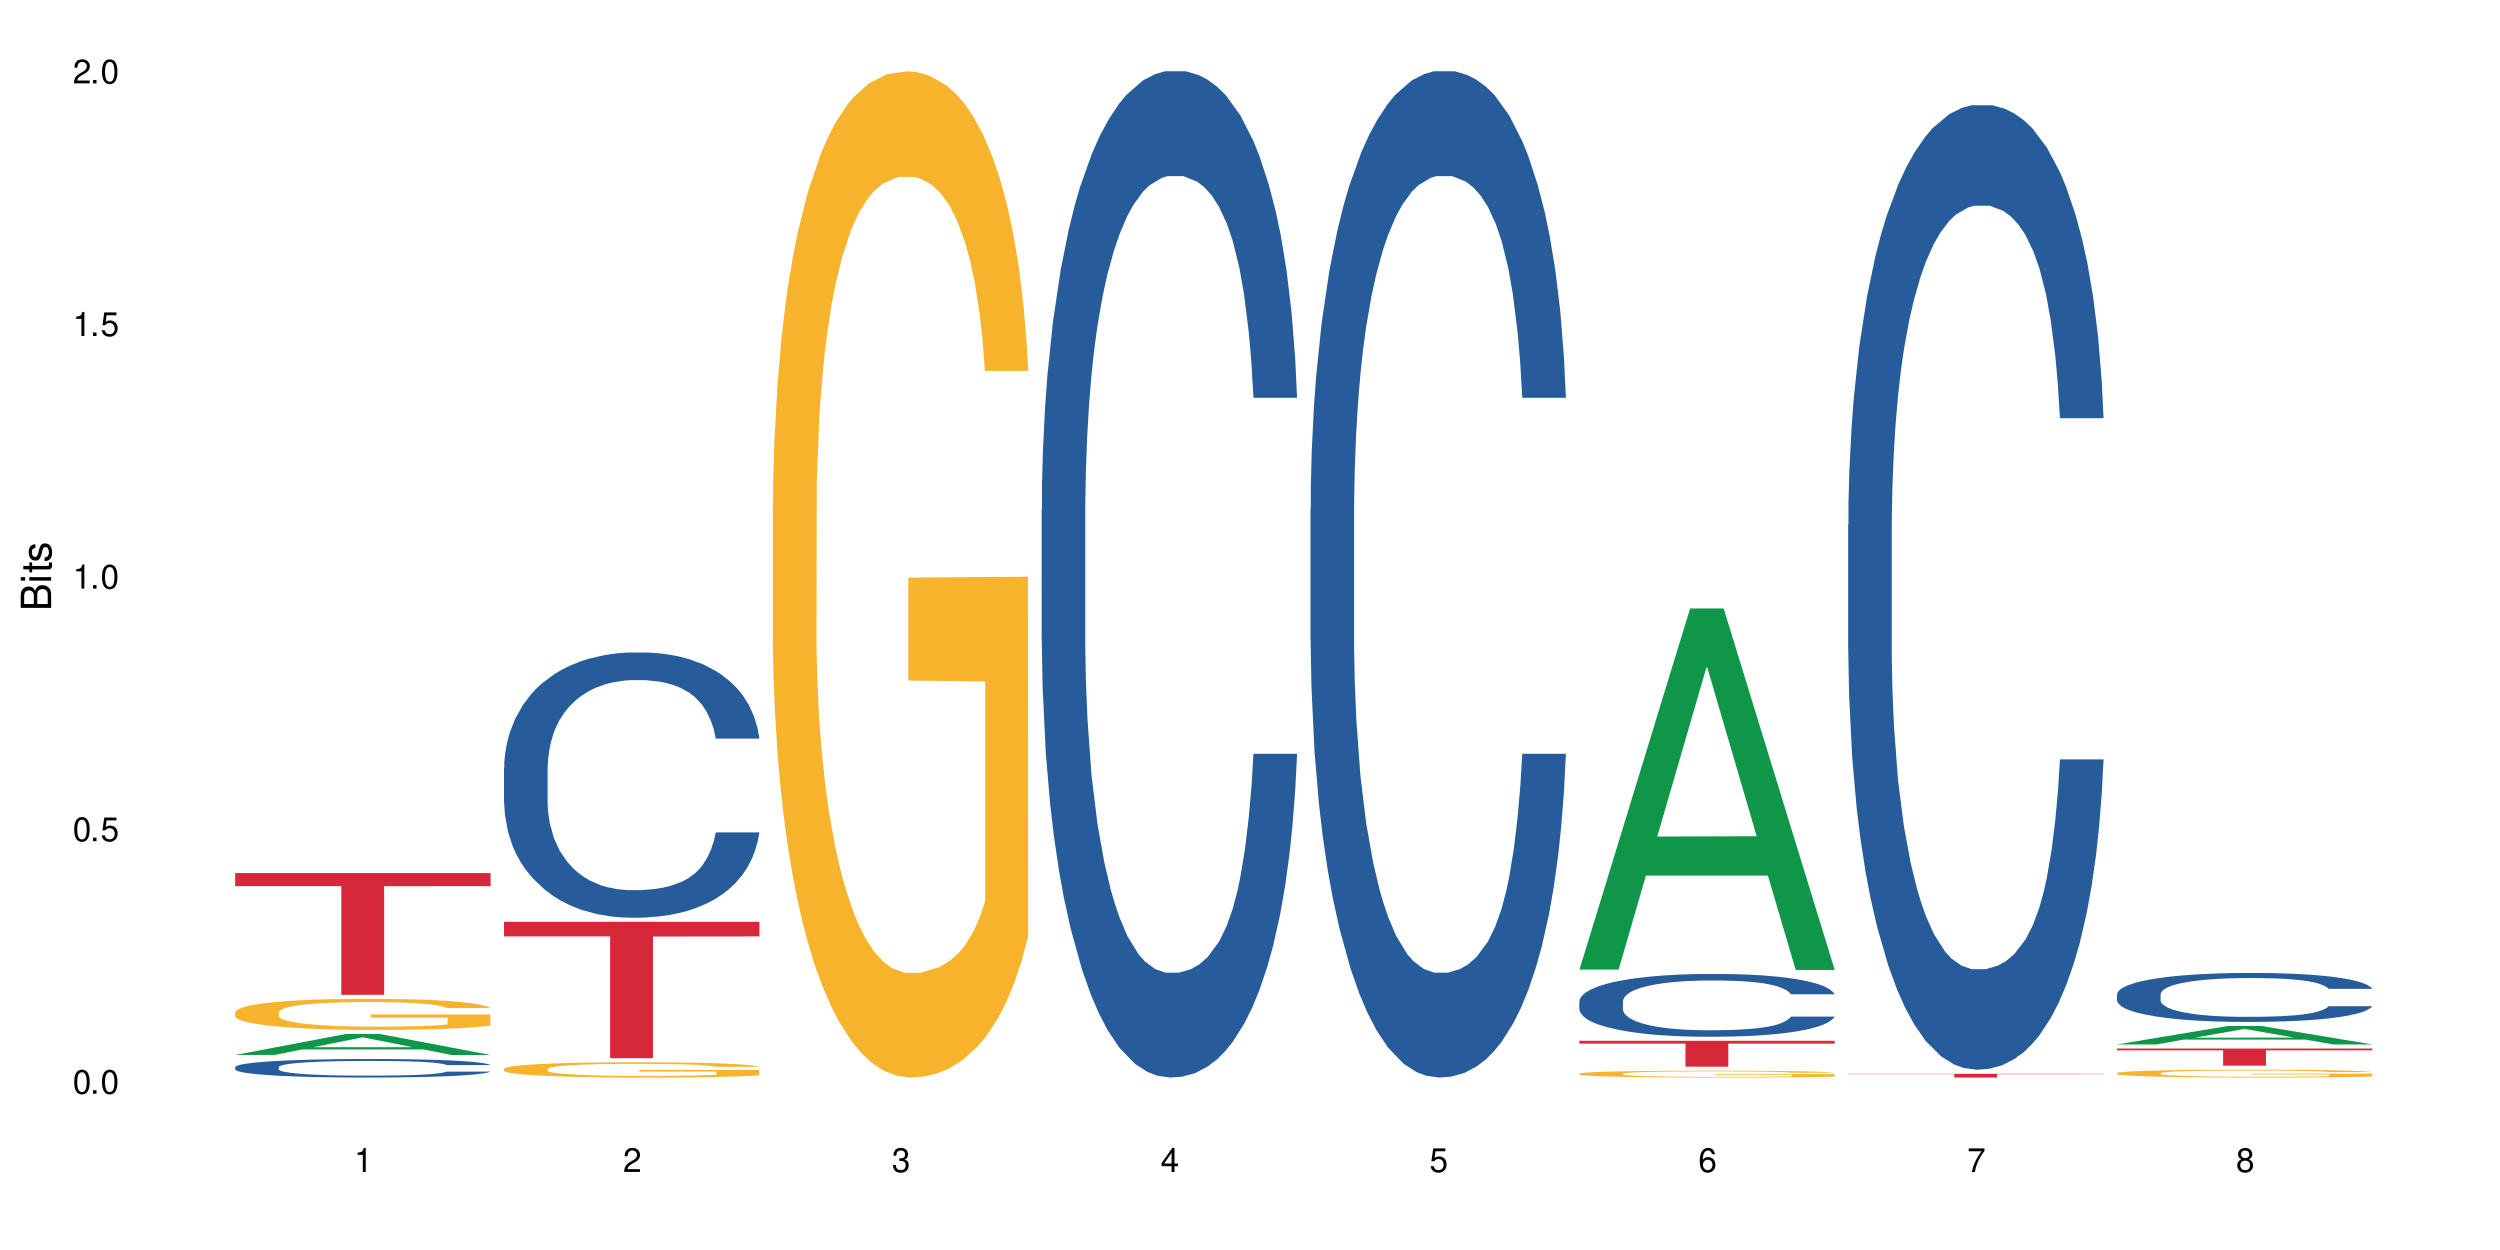 <?xml version="1.0" encoding="UTF-8"?>
<svg xmlns="http://www.w3.org/2000/svg" xmlns:xlink="http://www.w3.org/1999/xlink" width="720" height="360" viewBox="0 0 720 360">
<defs>
<g>
<g id="glyph-0-0">
</g>
<g id="glyph-0-1">
<path d="M 2.641 -6.938 C 2 -6.938 1.422 -6.656 1.078 -6.172 C 0.641 -5.562 0.406 -4.641 0.406 -3.359 C 0.406 -1.016 1.188 0.219 2.641 0.219 C 4.078 0.219 4.859 -1.016 4.859 -3.297 C 4.859 -4.641 4.656 -5.547 4.203 -6.172 C 3.844 -6.656 3.281 -6.938 2.641 -6.938 Z M 2.641 -6.188 C 3.547 -6.188 4 -5.25 4 -3.375 C 4 -1.406 3.562 -0.484 2.625 -0.484 C 1.734 -0.484 1.281 -1.438 1.281 -3.344 C 1.281 -5.25 1.734 -6.188 2.641 -6.188 Z M 2.641 -6.188 "/>
</g>
<g id="glyph-0-2">
<path d="M 1.828 -1 L 0.828 -1 L 0.828 0 L 1.828 0 Z M 1.828 -1 "/>
</g>
<g id="glyph-0-3">
<path d="M 4.562 -6.797 L 1.062 -6.797 L 0.547 -3.094 L 1.328 -3.094 C 1.719 -3.562 2.047 -3.734 2.578 -3.734 C 3.484 -3.734 4.062 -3.109 4.062 -2.094 C 4.062 -1.125 3.484 -0.531 2.578 -0.531 C 1.828 -0.531 1.375 -0.906 1.188 -1.672 L 0.328 -1.672 C 0.453 -1.109 0.547 -0.844 0.75 -0.594 C 1.125 -0.078 1.828 0.219 2.594 0.219 C 3.969 0.219 4.922 -0.781 4.922 -2.219 C 4.922 -3.562 4.031 -4.484 2.719 -4.484 C 2.25 -4.484 1.859 -4.359 1.469 -4.062 L 1.734 -5.969 L 4.562 -5.969 Z M 4.562 -6.797 "/>
</g>
<g id="glyph-0-4">
<path d="M 2.484 -4.938 L 2.484 0 L 3.328 0 L 3.328 -6.938 L 2.766 -6.938 C 2.469 -5.875 2.281 -5.734 0.984 -5.562 L 0.984 -4.938 Z M 2.484 -4.938 "/>
</g>
<g id="glyph-0-5">
<path d="M 4.859 -0.828 L 1.281 -0.828 C 1.359 -1.406 1.672 -1.781 2.5 -2.281 L 3.469 -2.828 C 4.406 -3.344 4.906 -4.062 4.906 -4.906 C 4.906 -5.484 4.672 -6.031 4.266 -6.406 C 3.859 -6.766 3.375 -6.938 2.719 -6.938 C 1.859 -6.938 1.219 -6.625 0.844 -6.031 C 0.609 -5.672 0.5 -5.234 0.484 -4.531 L 1.328 -4.531 C 1.359 -5.016 1.406 -5.281 1.531 -5.516 C 1.75 -5.938 2.188 -6.203 2.703 -6.203 C 3.469 -6.203 4.031 -5.641 4.031 -4.891 C 4.031 -4.344 3.719 -3.859 3.125 -3.516 L 2.234 -3 C 0.812 -2.172 0.406 -1.531 0.328 -0.016 L 4.859 -0.016 Z M 4.859 -0.828 "/>
</g>
<g id="glyph-0-6">
<path d="M 2.125 -3.188 L 2.578 -3.188 C 3.5 -3.188 3.984 -2.766 3.984 -1.922 C 3.984 -1.062 3.469 -0.531 2.594 -0.531 C 1.656 -0.531 1.203 -1 1.156 -2.016 L 0.312 -2.016 C 0.344 -1.453 0.438 -1.094 0.609 -0.781 C 0.953 -0.109 1.625 0.219 2.547 0.219 C 3.953 0.219 4.859 -0.625 4.859 -1.938 C 4.859 -2.828 4.516 -3.297 3.703 -3.594 C 4.344 -3.844 4.656 -4.328 4.656 -5.031 C 4.656 -6.219 3.875 -6.938 2.578 -6.938 C 1.203 -6.938 0.484 -6.172 0.453 -4.703 L 1.297 -4.703 C 1.312 -5.125 1.344 -5.359 1.453 -5.578 C 1.641 -5.969 2.062 -6.203 2.594 -6.203 C 3.344 -6.203 3.797 -5.75 3.797 -5 C 3.797 -4.516 3.609 -4.219 3.25 -4.047 C 3.016 -3.953 2.703 -3.922 2.125 -3.906 Z M 2.125 -3.188 "/>
</g>
<g id="glyph-0-7">
<path d="M 3.141 -1.672 L 3.141 0 L 3.984 0 L 3.984 -1.672 L 4.984 -1.672 L 4.984 -2.438 L 3.984 -2.438 L 3.984 -6.938 L 3.359 -6.938 L 0.266 -2.578 L 0.266 -1.672 Z M 3.141 -2.438 L 1 -2.438 L 3.141 -5.5 Z M 3.141 -2.438 "/>
</g>
<g id="glyph-0-8">
<path d="M 4.781 -5.125 C 4.609 -6.266 3.891 -6.938 2.844 -6.938 C 2.094 -6.938 1.422 -6.578 1.031 -5.953 C 0.594 -5.266 0.406 -4.422 0.406 -3.172 C 0.406 -2 0.578 -1.25 0.984 -0.641 C 1.359 -0.078 1.953 0.219 2.703 0.219 C 3.984 0.219 4.922 -0.75 4.922 -2.094 C 4.922 -3.375 4.062 -4.281 2.844 -4.281 C 2.172 -4.281 1.641 -4.031 1.281 -3.516 C 1.281 -5.234 1.828 -6.188 2.797 -6.188 C 3.391 -6.188 3.797 -5.797 3.938 -5.125 Z M 2.734 -3.531 C 3.547 -3.531 4.062 -2.953 4.062 -2.031 C 4.062 -1.156 3.484 -0.531 2.703 -0.531 C 1.922 -0.531 1.328 -1.188 1.328 -2.078 C 1.328 -2.938 1.906 -3.531 2.734 -3.531 Z M 2.734 -3.531 "/>
</g>
<g id="glyph-0-9">
<path d="M 4.984 -6.797 L 0.438 -6.797 L 0.438 -5.969 L 4.109 -5.969 C 2.5 -3.656 1.828 -2.234 1.328 0 L 2.219 0 C 2.594 -2.172 3.453 -4.047 4.984 -6.094 Z M 4.984 -6.797 "/>
</g>
<g id="glyph-0-10">
<path d="M 3.75 -3.656 C 4.469 -4.094 4.688 -4.438 4.688 -5.078 C 4.688 -6.172 3.844 -6.938 2.641 -6.938 C 1.438 -6.938 0.594 -6.172 0.594 -5.094 C 0.594 -4.438 0.812 -4.094 1.516 -3.656 C 0.734 -3.266 0.359 -2.703 0.359 -1.922 C 0.359 -0.656 1.281 0.219 2.641 0.219 C 3.984 0.219 4.922 -0.656 4.922 -1.922 C 4.922 -2.703 4.531 -3.266 3.75 -3.656 Z M 2.641 -6.188 C 3.359 -6.188 3.812 -5.75 3.812 -5.062 C 3.812 -4.406 3.344 -3.984 2.641 -3.984 C 1.922 -3.984 1.453 -4.406 1.453 -5.078 C 1.453 -5.75 1.922 -6.188 2.641 -6.188 Z M 2.641 -3.266 C 3.484 -3.266 4.062 -2.719 4.062 -1.906 C 4.062 -1.078 3.484 -0.531 2.625 -0.531 C 1.797 -0.531 1.219 -1.094 1.219 -1.906 C 1.219 -2.719 1.781 -3.266 2.641 -3.266 Z M 2.641 -3.266 "/>
</g>
<g id="glyph-1-0">
</g>
<g id="glyph-1-1">
<path d="M 0 -0.953 L 0 -4.891 C 0 -5.719 -0.234 -6.344 -0.734 -6.797 C -1.188 -7.234 -1.812 -7.469 -2.5 -7.469 C -3.547 -7.469 -4.188 -7 -4.625 -5.875 C -4.984 -6.688 -5.625 -7.094 -6.531 -7.094 C -7.172 -7.094 -7.734 -6.859 -8.141 -6.391 C -8.562 -5.922 -8.75 -5.344 -8.75 -4.5 L -8.75 -0.953 Z M -4.984 -2.062 L -7.766 -2.062 L -7.766 -4.219 C -7.766 -4.844 -7.688 -5.203 -7.453 -5.5 C -7.219 -5.812 -6.859 -5.969 -6.375 -5.969 C -5.891 -5.969 -5.531 -5.812 -5.297 -5.5 C -5.062 -5.203 -4.984 -4.844 -4.984 -4.219 Z M -0.984 -2.062 L -4 -2.062 L -4 -4.781 C -4 -5.766 -3.438 -6.359 -2.484 -6.359 C -1.547 -6.359 -0.984 -5.766 -0.984 -4.781 Z M -0.984 -2.062 "/>
</g>
<g id="glyph-1-2">
<path d="M -6.281 -1.797 L -6.281 -0.797 L 0 -0.797 L 0 -1.797 Z M -8.75 -1.797 L -8.75 -0.797 L -7.484 -0.797 L -7.484 -1.797 Z M -8.75 -1.797 "/>
</g>
<g id="glyph-1-3">
<path d="M -6.281 -3.047 L -6.281 -2.016 L -8.016 -2.016 L -8.016 -1.016 L -6.281 -1.016 L -6.281 -0.172 L -5.469 -0.172 L -5.469 -1.016 L -0.719 -1.016 C -0.078 -1.016 0.281 -1.453 0.281 -2.234 C 0.281 -2.5 0.25 -2.719 0.188 -3.047 L -0.641 -3.047 C -0.609 -2.906 -0.594 -2.766 -0.594 -2.562 C -0.594 -2.141 -0.719 -2.016 -1.156 -2.016 L -5.469 -2.016 L -5.469 -3.047 Z M -6.281 -3.047 "/>
</g>
<g id="glyph-1-4">
<path d="M -4.531 -5.25 C -5.766 -5.25 -6.469 -4.422 -6.469 -2.969 C -6.469 -1.516 -5.719 -0.562 -4.547 -0.562 C -3.562 -0.562 -3.094 -1.062 -2.734 -2.562 L -2.516 -3.484 C -2.344 -4.188 -2.094 -4.469 -1.641 -4.469 C -1.047 -4.469 -0.641 -3.875 -0.641 -3 C -0.641 -2.453 -0.797 -2 -1.062 -1.75 C -1.25 -1.594 -1.422 -1.531 -1.875 -1.469 L -1.875 -0.406 C -0.422 -0.453 0.281 -1.266 0.281 -2.922 C 0.281 -4.5 -0.5 -5.516 -1.719 -5.516 C -2.656 -5.516 -3.172 -4.984 -3.469 -3.734 L -3.703 -2.766 C -3.891 -1.953 -4.156 -1.609 -4.594 -1.609 C -5.188 -1.609 -5.547 -2.125 -5.547 -2.938 C -5.547 -3.75 -5.203 -4.172 -4.531 -4.203 Z M -4.531 -5.25 "/>
</g>
</g>
</defs>
<rect x="-72" y="-36" width="864" height="432" fill="rgb(100%, 100%, 100%)" fill-opacity="1"/>
<path fill-rule="nonzero" fill="rgb(6.275%, 58.824%, 28.235%)" fill-opacity="1" d="M 67.73 303.828 L 67.809 303.824 L 99.637 297.777 L 109.301 297.777 L 141.281 303.836 L 130.047 303.836 L 122.031 302.254 L 86.906 302.254 L 79.047 303.828 L 67.73 303.828 L 90.285 301.598 L 118.809 301.594 L 104.586 298.766 L 104.43 298.762 L 104.27 298.777 L 90.207 301.594 L 90.285 301.598 Z M 67.73 303.828 "/>
<path fill-rule="nonzero" fill="rgb(14.51%, 36.078%, 60%)" fill-opacity="1" d="M 67.73 307.32 L 67.82 307.312 L 67.82 307.195 L 68.09 307.012 L 68.719 306.777 L 69.344 306.617 L 70.961 306.328 L 73.203 306.051 L 75.535 305.836 L 77.238 305.711 L 78.766 305.613 L 82.262 305.434 L 84.504 305.34 L 86.926 305.258 L 89.887 305.172 L 92.039 305.125 L 96.883 305.047 L 100.469 305.012 L 103.25 304.996 L 109.262 304.996 L 112.848 305.016 L 115.449 305.043 L 118.32 305.082 L 120.742 305.125 L 124.957 305.23 L 128.727 305.367 L 130.43 305.445 L 133.121 305.598 L 135.184 305.742 L 136.617 305.871 L 138.234 306.051 L 139.668 306.27 L 140.746 306.52 L 141.281 306.73 L 128.727 306.73 L 128.098 306.535 L 127.379 306.383 L 126.035 306.184 L 124.688 306.043 L 122.805 305.898 L 121.102 305.809 L 118.77 305.715 L 116.707 305.656 L 114.555 305.613 L 112.488 305.582 L 108.543 305.555 L 103.969 305.555 L 102.266 305.562 L 98.766 305.602 L 96.883 305.637 L 94.191 305.703 L 92.309 305.77 L 90.066 305.867 L 88.539 305.949 L 86.656 306.074 L 85.312 306.188 L 83.785 306.348 L 82.891 306.469 L 82.082 306.605 L 81.363 306.77 L 80.828 306.938 L 80.469 307.117 L 80.289 307.293 L 80.289 308.051 L 80.469 308.227 L 80.918 308.43 L 82.082 308.727 L 83.785 308.988 L 85.762 309.191 L 87.645 309.336 L 88.719 309.406 L 90.156 309.484 L 92.398 309.582 L 95.629 309.68 L 97.512 309.719 L 100.383 309.758 L 103.34 309.777 L 107.289 309.777 L 110.785 309.758 L 113.117 309.734 L 115.539 309.695 L 118.859 309.609 L 120.922 309.531 L 122.715 309.441 L 124.062 309.348 L 124.957 309.27 L 126.305 309.117 L 127.379 308.953 L 128.188 308.781 L 128.727 308.617 L 141.281 308.617 L 140.746 308.812 L 139.938 309 L 139.129 309.145 L 137.875 309.312 L 136.441 309.465 L 134.375 309.637 L 132.672 309.746 L 130.43 309.871 L 128.367 309.961 L 126.125 310.043 L 122.805 310.141 L 120.652 310.191 L 118.32 310.234 L 115.539 310.273 L 112.043 310.309 L 108.273 310.328 L 104.777 310.332 L 101.008 310.324 L 98.227 310.305 L 94.551 310.258 L 89.977 310.172 L 86.656 310.078 L 84.055 309.984 L 81.812 309.891 L 79.301 309.758 L 76.074 309.543 L 74.098 309.375 L 72.754 309.238 L 71.23 309.051 L 70.152 308.879 L 68.898 308.605 L 68 308.262 L 67.73 307.992 Z M 67.73 307.32 "/>
<path fill-rule="nonzero" fill="rgb(96.863%, 70.196%, 16.863%)" fill-opacity="1" d="M 67.73 291.5 L 67.82 291.492 L 67.82 291.328 L 68.18 290.961 L 69.078 290.453 L 70.242 290.039 L 71.5 289.711 L 72.305 289.539 L 73.652 289.293 L 74.816 289.113 L 77.777 288.746 L 81.543 288.402 L 83.609 288.258 L 85.941 288.117 L 89.258 287.961 L 90.785 287.906 L 95.449 287.773 L 100.738 287.691 L 106.57 287.668 L 109.262 287.676 L 112.938 287.711 L 117.961 287.801 L 120.832 287.883 L 123.074 287.961 L 125.406 288.07 L 128.277 288.234 L 130.969 288.43 L 133.121 288.625 L 135.273 288.871 L 137.066 289.133 L 138.594 289.418 L 139.938 289.762 L 140.746 290.047 L 141.281 290.332 L 128.816 290.332 L 128.098 290.047 L 127.289 289.824 L 125.945 289.555 L 124.598 289.359 L 123.254 289.203 L 120.742 288.992 L 118.59 288.863 L 115.898 288.746 L 113.297 288.672 L 110.336 288.625 L 108.543 288.609 L 103.789 288.609 L 99.484 288.664 L 96.973 288.73 L 95.18 288.797 L 92.668 288.918 L 91.141 289.016 L 90.246 289.082 L 87.555 289.336 L 85.762 289.562 L 84.773 289.719 L 83.52 289.965 L 82.621 290.184 L 81.633 290.512 L 81.098 290.758 L 80.379 291.312 L 80.289 292.781 L 80.559 293.094 L 81.098 293.43 L 81.812 293.723 L 82.891 294.031 L 83.965 294.27 L 85.852 294.586 L 87.465 294.801 L 88.719 294.938 L 91.141 295.16 L 92.129 295.234 L 94.461 295.379 L 96.883 295.496 L 99.844 295.594 L 102.086 295.641 L 105.672 295.684 L 110.246 295.684 L 115.629 295.633 L 119.039 295.566 L 121.371 295.504 L 122.895 295.445 L 124.777 295.355 L 126.125 295.273 L 127.379 295.184 L 128.906 295.047 L 128.906 293.094 L 106.75 293.086 L 106.75 292.168 L 141.195 292.16 L 141.281 295.355 L 139.398 295.574 L 137.066 295.789 L 134.824 295.953 L 132.492 296.09 L 129.176 296.246 L 126.484 296.344 L 122.355 296.457 L 118.59 296.531 L 114.645 296.582 L 111.145 296.605 L 107.02 296.613 L 103.34 296.598 L 99.395 296.547 L 96.254 296.484 L 93.383 296.402 L 90.516 296.297 L 86.926 296.125 L 84.594 295.984 L 82.172 295.812 L 79.75 295.609 L 77.598 295.387 L 76.164 295.215 L 74.727 295.02 L 73.203 294.777 L 71.766 294.496 L 70.691 294.246 L 69.703 293.957 L 68.988 293.688 L 68.27 293.32 L 67.91 293.027 L 67.73 292.773 Z M 67.73 291.5 "/>
<path fill-rule="nonzero" fill="rgb(83.922%, 15.686%, 22.353%)" fill-opacity="1" d="M 67.73 251.445 L 141.281 251.445 L 141.281 255.199 L 110.629 255.23 L 110.629 286.504 L 98.297 286.504 L 98.297 255.266 L 98.117 255.199 L 67.73 255.199 Z M 67.73 251.445 "/>
<path fill-rule="nonzero" fill="rgb(14.51%, 36.078%, 60%)" fill-opacity="1" d="M 145.156 221.164 L 145.242 221.094 L 145.242 219.418 L 145.512 216.766 L 146.141 213.414 L 146.77 211.109 L 148.383 206.988 L 150.625 203.008 L 152.957 199.938 L 154.664 198.121 L 156.188 196.723 L 159.684 194.141 L 161.93 192.812 L 164.352 191.625 L 167.309 190.438 L 169.461 189.742 L 174.305 188.625 L 177.895 188.137 L 180.676 187.926 L 186.684 187.926 L 190.273 188.203 L 192.875 188.555 L 195.742 189.113 L 198.164 189.742 L 202.383 191.277 L 206.148 193.234 L 207.852 194.352 L 210.543 196.516 L 212.605 198.609 L 214.043 200.426 L 215.656 203.008 L 217.094 206.152 L 218.168 209.711 L 218.707 212.715 L 206.148 212.715 L 205.52 209.922 L 204.805 207.758 L 203.457 204.895 L 202.113 202.867 L 200.23 200.844 L 198.523 199.516 L 196.191 198.191 L 194.129 197.352 L 191.977 196.723 L 189.914 196.305 L 185.969 195.887 L 181.391 195.887 L 179.688 196.027 L 176.191 196.586 L 174.305 197.074 L 171.613 198.051 L 169.73 198.957 L 167.488 200.355 L 165.965 201.543 L 164.082 203.359 L 162.734 204.965 L 161.211 207.27 L 160.312 209.016 L 159.508 210.969 L 158.789 213.273 L 158.25 215.719 L 157.891 218.301 L 157.711 220.816 L 157.711 231.637 L 157.891 234.152 L 158.34 237.086 L 159.508 241.344 L 161.211 245.047 L 163.184 247.977 L 165.066 250.074 L 166.145 251.051 L 167.578 252.168 L 169.82 253.566 L 173.051 254.961 L 174.934 255.52 L 177.805 256.078 L 180.766 256.359 L 184.711 256.359 L 188.211 256.078 L 190.543 255.73 L 192.965 255.172 L 196.281 253.984 L 198.344 252.867 L 200.141 251.539 L 201.484 250.211 L 202.383 249.094 L 203.727 246.93 L 204.805 244.555 L 205.609 242.113 L 206.148 239.738 L 218.707 239.738 L 218.168 242.531 L 217.359 245.254 L 216.555 247.281 L 215.297 249.723 L 213.863 251.887 L 211.801 254.332 L 210.094 255.938 L 207.852 257.684 L 205.789 259.012 L 203.547 260.199 L 200.23 261.594 L 198.074 262.293 L 195.742 262.922 L 192.965 263.48 L 189.465 263.969 L 185.699 264.25 L 182.199 264.316 L 178.434 264.18 L 175.652 263.898 L 171.973 263.27 L 167.398 262.016 L 164.082 260.688 L 161.48 259.359 L 159.238 257.965 L 156.727 256.078 L 153.496 253.004 L 151.523 250.633 L 150.176 248.676 L 148.652 245.953 L 147.574 243.508 L 146.32 239.598 L 145.422 234.641 L 145.156 230.801 Z M 145.156 221.164 "/>
<path fill-rule="nonzero" fill="rgb(96.863%, 70.196%, 16.863%)" fill-opacity="1" d="M 145.156 307.816 L 145.242 307.812 L 145.242 307.73 L 145.602 307.551 L 146.5 307.301 L 147.664 307.098 L 148.922 306.934 L 149.73 306.852 L 151.074 306.73 L 152.242 306.641 L 155.199 306.461 L 158.969 306.293 L 161.031 306.219 L 163.363 306.152 L 166.684 306.074 L 168.207 306.047 L 172.871 305.98 L 178.164 305.941 L 183.992 305.93 L 186.684 305.934 L 190.363 305.949 L 195.387 305.996 L 198.254 306.035 L 200.496 306.074 L 202.828 306.129 L 205.699 306.207 L 208.391 306.305 L 210.543 306.402 L 212.695 306.52 L 214.492 306.648 L 216.016 306.789 L 217.359 306.961 L 218.168 307.102 L 218.707 307.242 L 206.238 307.242 L 205.52 307.102 L 204.715 306.992 L 203.367 306.859 L 202.023 306.762 L 200.676 306.688 L 198.164 306.582 L 196.012 306.516 L 193.32 306.461 L 190.723 306.426 L 187.762 306.402 L 185.969 306.391 L 181.211 306.391 L 176.906 306.422 L 174.395 306.453 L 172.602 306.484 L 170.09 306.547 L 168.566 306.594 L 167.668 306.625 L 164.977 306.75 L 163.184 306.863 L 162.195 306.938 L 160.941 307.059 L 160.043 307.168 L 159.059 307.328 L 158.52 307.449 L 157.801 307.723 L 157.711 308.445 L 157.98 308.602 L 158.52 308.766 L 159.238 308.91 L 160.312 309.062 L 161.391 309.18 L 163.273 309.336 L 164.887 309.441 L 166.145 309.508 L 168.566 309.617 L 169.551 309.652 L 171.883 309.727 L 174.305 309.781 L 177.266 309.828 L 179.508 309.855 L 183.098 309.875 L 187.672 309.875 L 193.055 309.852 L 196.461 309.816 L 198.793 309.785 L 200.32 309.758 L 202.203 309.715 L 203.547 309.672 L 204.805 309.629 L 206.328 309.559 L 206.328 308.602 L 184.172 308.594 L 184.172 308.145 L 218.617 308.141 L 218.707 309.715 L 216.824 309.82 L 214.492 309.926 L 212.25 310.008 L 209.918 310.074 L 206.598 310.152 L 203.906 310.199 L 199.781 310.258 L 196.012 310.293 L 192.066 310.316 L 188.566 310.328 L 184.441 310.332 L 180.766 310.324 L 176.816 310.301 L 173.68 310.27 L 170.809 310.227 L 167.938 310.176 L 164.352 310.09 L 162.016 310.023 L 159.594 309.938 L 157.172 309.84 L 155.02 309.73 L 153.586 309.645 L 152.152 309.547 L 150.625 309.43 L 149.191 309.293 L 148.113 309.168 L 147.129 309.027 L 146.41 308.895 L 145.691 308.711 L 145.332 308.566 L 145.156 308.441 Z M 145.156 307.816 "/>
<path fill-rule="nonzero" fill="rgb(83.922%, 15.686%, 22.353%)" fill-opacity="1" d="M 145.156 265.48 L 218.707 265.48 L 218.707 269.688 L 188.051 269.723 L 188.051 304.766 L 175.719 304.766 L 175.719 269.762 L 175.539 269.688 L 145.156 269.688 Z M 145.156 265.48 "/>
<path fill-rule="nonzero" fill="rgb(96.863%, 70.196%, 16.863%)" fill-opacity="1" d="M 222.578 144.652 L 222.668 144.387 L 222.668 139.094 L 223.027 127.184 L 223.922 110.777 L 225.09 97.277 L 226.344 86.691 L 227.152 81.133 L 228.496 73.195 L 229.664 67.371 L 232.625 55.461 L 236.391 44.348 L 238.453 39.582 L 240.785 35.082 L 244.105 30.055 L 245.629 28.203 L 250.293 23.965 L 255.586 21.32 L 261.418 20.527 L 264.109 20.789 L 267.785 21.848 L 272.809 24.762 L 275.68 27.406 L 277.922 30.055 L 280.254 33.496 L 283.125 38.789 L 285.816 45.141 L 287.969 51.492 L 290.121 59.43 L 291.914 67.902 L 293.438 77.164 L 294.785 88.281 L 295.59 97.543 L 296.129 106.805 L 283.66 106.805 L 282.945 97.543 L 282.137 90.398 L 280.793 81.664 L 279.445 75.312 L 278.102 70.281 L 275.59 63.402 L 273.438 59.168 L 270.746 55.461 L 268.145 53.078 L 265.184 51.492 L 263.391 50.961 L 258.637 50.961 L 254.332 52.816 L 251.82 54.934 L 250.023 57.051 L 247.512 61.02 L 245.988 64.195 L 245.094 66.312 L 242.402 74.516 L 240.605 81.93 L 239.621 86.957 L 238.363 94.898 L 237.469 102.043 L 236.48 112.629 L 235.941 120.57 L 235.227 138.566 L 235.137 186.207 L 235.406 196.262 L 235.941 207.113 L 236.66 216.641 L 237.738 226.699 L 238.812 234.375 L 240.695 244.695 L 242.312 251.578 L 243.566 256.078 L 245.988 263.223 L 246.977 265.605 L 249.309 270.367 L 251.73 274.074 L 254.691 277.25 L 256.934 278.836 L 260.52 280.16 L 265.094 280.16 L 270.477 278.574 L 273.887 276.457 L 276.219 274.34 L 277.742 272.484 L 279.625 269.574 L 280.973 266.926 L 282.227 264.016 L 283.75 259.516 L 283.75 196.262 L 261.598 195.996 L 261.598 166.355 L 296.039 166.09 L 296.129 269.574 L 294.246 276.719 L 291.914 283.602 L 289.672 288.895 L 287.34 293.395 L 284.02 298.422 L 281.328 301.598 L 277.203 305.305 L 273.438 307.688 L 269.488 309.273 L 265.992 310.066 L 261.867 310.332 L 258.188 309.805 L 254.242 308.215 L 251.102 306.098 L 248.23 303.453 L 245.359 300.012 L 241.773 294.453 L 239.441 289.953 L 237.02 284.395 L 234.598 277.777 L 232.445 270.633 L 231.008 265.074 L 229.574 258.723 L 228.051 250.781 L 226.613 241.785 L 225.539 233.578 L 224.551 224.316 L 223.832 215.582 L 223.117 203.672 L 222.758 194.145 L 222.578 185.941 Z M 222.578 144.652 "/>
<path fill-rule="nonzero" fill="rgb(14.51%, 36.078%, 60%)" fill-opacity="1" d="M 300 146.621 L 300.09 146.355 L 300.09 140 L 300.359 129.934 L 300.988 117.215 L 301.617 108.477 L 303.23 92.844 L 305.473 77.746 L 307.805 66.09 L 309.508 59.203 L 311.035 53.902 L 314.531 44.102 L 316.773 39.07 L 319.195 34.566 L 322.156 30.062 L 324.309 27.414 L 329.152 23.176 L 332.742 21.32 L 335.52 20.527 L 341.531 20.527 L 345.117 21.586 L 347.719 22.91 L 350.59 25.031 L 353.012 27.414 L 357.227 33.242 L 360.996 40.66 L 362.699 44.898 L 365.391 53.109 L 367.453 61.055 L 368.891 67.945 L 370.504 77.746 L 371.938 89.668 L 373.016 103.176 L 373.555 114.566 L 360.996 114.566 L 360.367 103.973 L 359.648 95.758 L 358.305 84.898 L 356.961 77.215 L 355.074 69.535 L 353.371 64.5 L 351.039 59.469 L 348.977 56.289 L 346.824 53.902 L 344.762 52.316 L 340.812 50.727 L 336.238 50.727 L 334.535 51.254 L 331.035 53.375 L 329.152 55.23 L 326.461 58.938 L 324.578 62.383 L 322.336 67.68 L 320.812 72.184 L 318.926 79.07 L 317.582 85.164 L 316.059 93.906 L 315.16 100.527 L 314.352 107.945 L 313.637 116.688 L 313.098 125.957 L 312.738 135.762 L 312.559 145.297 L 312.559 186.355 L 312.738 195.895 L 313.188 207.02 L 314.352 223.18 L 316.059 237.219 L 318.031 248.344 L 319.914 256.293 L 320.992 260 L 322.426 264.238 L 324.668 269.535 L 327.898 274.836 L 329.781 276.953 L 332.652 279.074 L 335.609 280.133 L 339.559 280.133 L 343.055 279.074 L 345.387 277.75 L 347.809 275.629 L 351.129 271.125 L 353.191 266.887 L 354.984 261.855 L 356.332 256.82 L 357.227 252.582 L 358.574 244.371 L 359.648 235.363 L 360.457 226.094 L 360.996 217.086 L 373.555 217.086 L 373.016 227.684 L 372.207 238.012 L 371.402 245.695 L 370.145 254.969 L 368.711 263.18 L 366.645 272.449 L 364.941 278.543 L 362.699 285.168 L 360.637 290.199 L 358.395 294.703 L 355.074 300 L 352.922 302.648 L 350.59 305.035 L 347.809 307.152 L 344.312 309.008 L 340.543 310.066 L 337.047 310.332 L 333.277 309.801 L 330.5 308.742 L 326.82 306.359 L 322.246 301.59 L 318.926 296.559 L 316.324 291.523 L 314.082 286.227 L 311.57 279.074 L 308.344 267.418 L 306.371 258.41 L 305.023 250.992 L 303.5 240.664 L 302.422 231.391 L 301.168 216.555 L 300.27 197.746 L 300 183.18 Z M 300 146.621 "/>
<path fill-rule="nonzero" fill="rgb(14.51%, 36.078%, 60%)" fill-opacity="1" d="M 377.426 146.621 L 377.516 146.355 L 377.516 140 L 377.781 129.934 L 378.41 117.215 L 379.039 108.477 L 380.652 92.844 L 382.895 77.746 L 385.227 66.09 L 386.934 59.203 L 388.457 53.902 L 391.957 44.102 L 394.199 39.07 L 396.621 34.566 L 399.578 30.062 L 401.734 27.414 L 406.574 23.176 L 410.164 21.32 L 412.945 20.527 L 418.953 20.527 L 422.543 21.586 L 425.145 22.91 L 428.016 25.031 L 430.438 27.414 L 434.652 33.242 L 438.418 40.66 L 440.125 44.898 L 442.812 53.109 L 444.879 61.055 L 446.312 67.945 L 447.926 77.746 L 449.363 89.668 L 450.438 103.176 L 450.977 114.566 L 438.418 114.566 L 437.789 103.973 L 437.074 95.758 L 435.727 84.898 L 434.383 77.215 L 432.5 69.535 L 430.793 64.5 L 428.461 59.469 L 426.398 56.289 L 424.246 53.902 L 422.184 52.316 L 418.238 50.727 L 413.664 50.727 L 411.957 51.254 L 408.461 53.375 L 406.574 55.23 L 403.887 58.938 L 402 62.383 L 399.758 67.68 L 398.234 72.184 L 396.352 79.07 L 395.004 85.164 L 393.48 93.906 L 392.582 100.527 L 391.777 107.945 L 391.059 116.688 L 390.52 125.957 L 390.16 135.762 L 389.98 145.297 L 389.98 186.355 L 390.16 195.895 L 390.609 207.02 L 391.777 223.18 L 393.48 237.219 L 395.453 248.344 L 397.336 256.293 L 398.414 260 L 399.848 264.238 L 402.09 269.535 L 405.32 274.836 L 407.203 276.953 L 410.074 279.074 L 413.035 280.133 L 416.98 280.133 L 420.48 279.074 L 422.812 277.75 L 425.234 275.629 L 428.551 271.125 L 430.613 266.887 L 432.41 261.855 L 433.754 256.82 L 434.652 252.582 L 435.996 244.371 L 437.074 235.363 L 437.879 226.094 L 438.418 217.086 L 450.977 217.086 L 450.438 227.684 L 449.633 238.012 L 448.824 245.695 L 447.566 254.969 L 446.133 263.18 L 444.07 272.449 L 442.367 278.543 L 440.125 285.168 L 438.059 290.199 L 435.816 294.703 L 432.5 300 L 430.348 302.648 L 428.016 305.035 L 425.234 307.152 L 421.734 309.008 L 417.969 310.066 L 414.469 310.332 L 410.703 309.801 L 407.922 308.742 L 404.242 306.359 L 399.668 301.59 L 396.352 296.559 L 393.75 291.523 L 391.508 286.227 L 388.996 279.074 L 385.766 267.418 L 383.793 258.41 L 382.449 250.992 L 380.922 240.664 L 379.848 231.391 L 378.59 216.555 L 377.695 197.746 L 377.426 183.18 Z M 377.426 146.621 "/>
<path fill-rule="nonzero" fill="rgb(6.275%, 58.824%, 28.235%)" fill-opacity="1" d="M 454.848 279.242 L 454.926 279.145 L 486.75 175.246 L 496.418 175.246 L 528.398 279.34 L 517.164 279.34 L 509.148 252.168 L 474.023 252.168 L 466.164 279.242 L 454.848 279.242 L 477.402 240.93 L 505.926 240.832 L 491.703 192.254 L 491.547 192.156 L 491.387 192.449 L 477.32 240.832 L 477.402 240.93 Z M 454.848 279.242 "/>
<path fill-rule="nonzero" fill="rgb(14.51%, 36.078%, 60%)" fill-opacity="1" d="M 454.848 288.375 L 454.938 288.359 L 454.938 287.961 L 455.207 287.332 L 455.836 286.539 L 456.461 285.992 L 458.078 285.02 L 460.32 284.074 L 462.652 283.348 L 464.355 282.918 L 465.879 282.59 L 469.379 281.977 L 471.621 281.664 L 474.043 281.383 L 477.004 281.102 L 479.156 280.934 L 484 280.672 L 487.586 280.555 L 490.367 280.504 L 496.379 280.504 L 499.965 280.57 L 502.566 280.652 L 505.438 280.785 L 507.859 280.934 L 512.074 281.297 L 515.844 281.762 L 517.547 282.027 L 520.238 282.539 L 522.301 283.035 L 523.734 283.465 L 525.352 284.074 L 526.785 284.82 L 527.863 285.664 L 528.398 286.375 L 515.844 286.375 L 515.215 285.711 L 514.496 285.199 L 513.152 284.523 L 511.805 284.043 L 509.922 283.562 L 508.219 283.25 L 505.887 282.934 L 503.824 282.738 L 501.672 282.59 L 499.605 282.488 L 495.66 282.391 L 491.086 282.391 L 489.383 282.422 L 485.883 282.555 L 484 282.672 L 481.309 282.902 L 479.426 283.117 L 477.184 283.449 L 475.656 283.73 L 473.773 284.16 L 472.43 284.539 L 470.902 285.086 L 470.008 285.496 L 469.199 285.961 L 468.48 286.508 L 467.945 287.086 L 467.586 287.695 L 467.406 288.293 L 467.406 290.855 L 467.586 291.449 L 468.035 292.145 L 469.199 293.152 L 470.902 294.027 L 472.879 294.723 L 474.762 295.219 L 475.836 295.449 L 477.273 295.715 L 479.516 296.047 L 482.742 296.375 L 484.629 296.508 L 487.496 296.641 L 490.457 296.707 L 494.406 296.707 L 497.902 296.641 L 500.234 296.559 L 502.656 296.426 L 505.977 296.145 L 508.039 295.879 L 509.832 295.566 L 511.18 295.25 L 512.074 294.988 L 513.422 294.477 L 514.496 293.914 L 515.305 293.336 L 515.844 292.773 L 528.398 292.773 L 527.863 293.434 L 527.055 294.078 L 526.246 294.559 L 524.992 295.137 L 523.555 295.648 L 521.492 296.227 L 519.789 296.609 L 517.547 297.02 L 515.484 297.336 L 513.242 297.617 L 509.922 297.945 L 507.77 298.113 L 505.438 298.262 L 502.656 298.395 L 499.16 298.508 L 495.391 298.574 L 491.895 298.59 L 488.125 298.559 L 485.344 298.492 L 481.668 298.344 L 477.094 298.047 L 473.773 297.73 L 471.172 297.418 L 468.93 297.086 L 466.418 296.641 L 463.191 295.914 L 461.215 295.352 L 459.871 294.887 L 458.348 294.242 L 457.27 293.664 L 456.016 292.738 L 455.117 291.566 L 454.848 290.656 Z M 454.848 288.375 "/>
<path fill-rule="nonzero" fill="rgb(96.863%, 70.196%, 16.863%)" fill-opacity="1" d="M 454.848 309.203 L 454.938 309.199 L 454.938 309.164 L 455.297 309.082 L 456.191 308.973 L 457.359 308.879 L 458.613 308.809 L 459.422 308.77 L 460.77 308.715 L 461.934 308.676 L 464.895 308.594 L 468.66 308.52 L 470.723 308.484 L 473.055 308.457 L 476.375 308.422 L 477.898 308.41 L 482.562 308.379 L 487.855 308.363 L 493.688 308.355 L 496.379 308.359 L 500.055 308.367 L 505.078 308.387 L 507.949 308.402 L 510.191 308.422 L 512.523 308.445 L 515.395 308.48 L 518.086 308.523 L 520.238 308.566 L 522.391 308.621 L 524.184 308.68 L 525.711 308.742 L 527.055 308.816 L 527.863 308.883 L 528.398 308.945 L 515.934 308.945 L 515.215 308.883 L 514.406 308.832 L 513.062 308.773 L 511.715 308.73 L 510.371 308.695 L 507.859 308.648 L 505.707 308.621 L 503.016 308.594 L 500.414 308.578 L 497.453 308.566 L 495.66 308.562 L 490.906 308.562 L 486.602 308.578 L 484.09 308.59 L 482.297 308.605 L 479.785 308.633 L 478.258 308.652 L 477.363 308.668 L 474.672 308.723 L 472.879 308.773 L 471.891 308.809 L 470.633 308.863 L 469.738 308.914 L 468.75 308.984 L 468.211 309.039 L 467.496 309.16 L 467.406 309.484 L 467.676 309.555 L 468.211 309.629 L 468.93 309.695 L 470.008 309.762 L 471.082 309.816 L 472.965 309.887 L 474.582 309.934 L 475.836 309.961 L 478.258 310.012 L 479.246 310.027 L 481.578 310.059 L 484 310.086 L 486.961 310.105 L 489.203 310.117 L 492.789 310.125 L 497.363 310.125 L 502.746 310.117 L 506.156 310.102 L 508.488 310.086 L 510.012 310.074 L 511.895 310.055 L 513.242 310.035 L 514.496 310.016 L 516.023 309.984 L 516.023 309.555 L 493.867 309.555 L 493.867 309.352 L 528.309 309.348 L 528.398 310.055 L 526.516 310.102 L 524.184 310.148 L 521.941 310.188 L 519.609 310.219 L 516.289 310.25 L 513.602 310.273 L 509.473 310.297 L 505.707 310.312 L 501.758 310.324 L 498.262 310.332 L 494.137 310.332 L 490.457 310.328 L 486.512 310.316 L 483.371 310.305 L 480.5 310.285 L 477.633 310.262 L 474.043 310.223 L 471.711 310.195 L 469.289 310.156 L 466.867 310.109 L 464.715 310.062 L 463.281 310.023 L 461.844 309.98 L 460.32 309.926 L 458.883 309.863 L 457.809 309.809 L 456.82 309.746 L 456.102 309.688 L 455.387 309.605 L 455.027 309.539 L 454.848 309.484 Z M 454.848 309.203 "/>
<path fill-rule="nonzero" fill="rgb(83.922%, 15.686%, 22.353%)" fill-opacity="1" d="M 454.848 299.754 L 528.398 299.754 L 528.398 300.551 L 497.746 300.559 L 497.746 307.191 L 485.414 307.191 L 485.414 300.566 L 485.234 300.551 L 454.848 300.551 Z M 454.848 299.754 "/>
<path fill-rule="nonzero" fill="rgb(14.51%, 36.078%, 60%)" fill-opacity="1" d="M 532.27 151.172 L 532.359 150.918 L 532.359 144.824 L 532.629 135.176 L 533.258 122.988 L 533.887 114.609 L 535.5 99.629 L 537.742 85.156 L 540.074 73.984 L 541.777 67.383 L 543.305 62.305 L 546.801 52.91 L 549.043 48.086 L 551.465 43.77 L 554.426 39.453 L 556.578 36.914 L 561.422 32.852 L 565.012 31.074 L 567.793 30.312 L 573.801 30.312 L 577.391 31.328 L 579.992 32.598 L 582.859 34.629 L 585.281 36.914 L 589.5 42.5 L 593.266 49.609 L 594.969 53.672 L 597.66 61.543 L 599.723 69.16 L 601.16 75.762 L 602.773 85.156 L 604.207 96.582 L 605.285 109.531 L 605.824 120.449 L 593.266 120.449 L 592.637 110.293 L 591.922 102.422 L 590.574 92.012 L 589.23 84.648 L 587.344 77.285 L 585.641 72.461 L 583.309 67.637 L 581.246 64.59 L 579.094 62.305 L 577.031 60.781 L 573.082 59.258 L 568.508 59.258 L 566.805 59.766 L 563.305 61.797 L 561.422 63.574 L 558.73 67.129 L 556.848 70.43 L 554.605 75.508 L 553.082 79.824 L 551.199 86.426 L 549.852 92.266 L 548.328 100.645 L 547.43 106.992 L 546.621 114.102 L 545.906 122.48 L 545.367 131.367 L 545.008 140.762 L 544.828 149.902 L 544.828 189.254 L 545.008 198.395 L 545.457 209.059 L 546.621 224.547 L 548.328 238.004 L 550.301 248.668 L 552.184 256.285 L 553.262 259.84 L 554.695 263.902 L 556.938 268.98 L 560.168 274.059 L 562.051 276.09 L 564.922 278.121 L 567.883 279.137 L 571.828 279.137 L 575.324 278.121 L 577.656 276.852 L 580.078 274.82 L 583.398 270.504 L 585.461 266.441 L 587.254 261.617 L 588.602 256.793 L 589.5 252.73 L 590.844 244.859 L 591.922 236.227 L 592.727 227.34 L 593.266 218.707 L 605.824 218.707 L 605.285 228.863 L 604.477 238.766 L 603.672 246.129 L 602.414 255.016 L 600.98 262.887 L 598.918 271.773 L 597.211 277.613 L 594.969 283.961 L 592.906 288.785 L 590.664 293.102 L 587.344 298.18 L 585.191 300.719 L 582.859 303.004 L 580.078 305.035 L 576.582 306.812 L 572.816 307.828 L 569.316 308.082 L 565.551 307.574 L 562.77 306.559 L 559.09 304.273 L 554.516 299.703 L 551.199 294.879 L 548.598 290.055 L 546.355 284.977 L 543.844 278.121 L 540.613 266.949 L 538.641 258.316 L 537.293 251.207 L 535.77 241.305 L 534.691 232.418 L 533.438 218.199 L 532.539 200.172 L 532.27 186.207 Z M 532.27 151.172 "/>
<path fill-rule="nonzero" fill="rgb(83.922%, 15.686%, 22.353%)" fill-opacity="1" d="M 532.27 309.246 L 605.824 309.246 L 605.824 309.359 L 575.168 309.363 L 575.168 310.332 L 562.836 310.332 L 562.836 309.363 L 562.656 309.359 L 532.27 309.359 Z M 532.27 309.246 "/>
<path fill-rule="nonzero" fill="rgb(6.275%, 58.824%, 28.235%)" fill-opacity="1" d="M 609.695 300.801 L 609.773 300.793 L 641.598 295.48 L 651.266 295.48 L 683.246 300.805 L 672.008 300.805 L 663.996 299.414 L 628.867 299.414 L 621.012 300.801 L 609.695 300.801 L 632.246 298.84 L 660.773 298.836 L 646.551 296.352 L 646.391 296.344 L 646.234 296.359 L 632.168 298.836 L 632.246 298.84 Z M 609.695 300.801 "/>
<path fill-rule="nonzero" fill="rgb(14.51%, 36.078%, 60%)" fill-opacity="1" d="M 609.695 286.352 L 609.785 286.34 L 609.785 286.031 L 610.055 285.539 L 610.68 284.922 L 611.309 284.496 L 612.922 283.734 L 615.164 283 L 617.5 282.434 L 619.203 282.098 L 620.727 281.84 L 624.227 281.363 L 626.469 281.117 L 628.891 280.898 L 631.852 280.68 L 634.004 280.551 L 638.848 280.348 L 642.434 280.254 L 645.215 280.219 L 651.223 280.219 L 654.812 280.27 L 657.414 280.332 L 660.285 280.438 L 662.707 280.551 L 666.922 280.836 L 670.688 281.195 L 672.395 281.402 L 675.086 281.801 L 677.148 282.188 L 678.582 282.523 L 680.195 283 L 681.633 283.582 L 682.707 284.238 L 683.246 284.793 L 670.688 284.793 L 670.062 284.277 L 669.344 283.879 L 667.996 283.348 L 666.652 282.977 L 664.77 282.602 L 663.066 282.355 L 660.734 282.113 L 658.668 281.957 L 656.516 281.84 L 654.453 281.762 L 650.508 281.688 L 645.934 281.688 L 644.227 281.711 L 640.73 281.816 L 638.848 281.906 L 636.156 282.086 L 634.273 282.254 L 632.027 282.512 L 630.504 282.73 L 628.621 283.066 L 627.273 283.363 L 625.75 283.785 L 624.852 284.109 L 624.047 284.469 L 623.328 284.895 L 622.789 285.348 L 622.43 285.824 L 622.254 286.289 L 622.254 288.285 L 622.43 288.75 L 622.879 289.289 L 624.047 290.078 L 625.75 290.758 L 627.723 291.301 L 629.605 291.688 L 630.684 291.867 L 632.117 292.074 L 634.363 292.332 L 637.59 292.59 L 639.473 292.691 L 642.344 292.797 L 645.305 292.848 L 649.25 292.848 L 652.75 292.797 L 655.082 292.73 L 657.504 292.629 L 660.82 292.41 L 662.887 292.203 L 664.68 291.957 L 666.023 291.715 L 666.922 291.508 L 668.266 291.109 L 669.344 290.668 L 670.152 290.219 L 670.688 289.781 L 683.246 289.781 L 682.707 290.297 L 681.902 290.797 L 681.094 291.172 L 679.84 291.621 L 678.402 292.023 L 676.34 292.473 L 674.637 292.77 L 672.395 293.094 L 670.332 293.336 L 668.086 293.555 L 664.77 293.812 L 662.617 293.941 L 660.285 294.059 L 657.504 294.16 L 654.004 294.254 L 650.238 294.305 L 646.738 294.316 L 642.973 294.289 L 640.191 294.238 L 636.516 294.125 L 631.941 293.891 L 628.621 293.645 L 626.02 293.402 L 623.777 293.145 L 621.266 292.797 L 618.035 292.23 L 616.062 291.789 L 614.719 291.43 L 613.191 290.926 L 612.117 290.477 L 610.859 289.754 L 609.965 288.84 L 609.695 288.129 Z M 609.695 286.352 "/>
<path fill-rule="nonzero" fill="rgb(96.863%, 70.196%, 16.863%)" fill-opacity="1" d="M 609.695 309.043 L 609.785 309.043 L 609.785 309 L 610.145 308.91 L 611.039 308.781 L 612.207 308.676 L 613.461 308.594 L 614.27 308.551 L 615.613 308.488 L 616.781 308.445 L 619.742 308.352 L 623.508 308.266 L 625.57 308.227 L 627.902 308.191 L 631.223 308.152 L 632.746 308.141 L 637.41 308.105 L 642.703 308.086 L 648.535 308.078 L 651.223 308.082 L 654.902 308.09 L 659.926 308.113 L 662.797 308.133 L 665.039 308.152 L 667.371 308.18 L 670.242 308.223 L 672.93 308.27 L 675.086 308.32 L 677.238 308.383 L 679.031 308.449 L 680.555 308.52 L 681.902 308.605 L 682.707 308.68 L 683.246 308.75 L 670.777 308.75 L 670.062 308.68 L 669.254 308.625 L 667.91 308.555 L 666.562 308.504 L 665.219 308.465 L 662.707 308.414 L 660.555 308.379 L 657.863 308.352 L 655.262 308.332 L 652.301 308.32 L 650.508 308.316 L 645.754 308.316 L 641.449 308.332 L 638.938 308.348 L 637.141 308.363 L 634.629 308.395 L 633.105 308.418 L 632.207 308.438 L 629.52 308.5 L 627.723 308.559 L 626.738 308.598 L 625.48 308.656 L 624.586 308.715 L 623.598 308.797 L 623.059 308.859 L 622.344 308.996 L 622.254 309.367 L 622.52 309.445 L 623.059 309.531 L 623.777 309.605 L 624.852 309.684 L 625.93 309.742 L 627.812 309.824 L 629.43 309.875 L 630.684 309.91 L 633.105 309.965 L 634.094 309.984 L 636.426 310.023 L 638.848 310.051 L 641.805 310.074 L 644.047 310.086 L 647.637 310.098 L 652.211 310.098 L 657.594 310.086 L 661 310.07 L 663.332 310.051 L 664.859 310.039 L 666.742 310.016 L 668.086 309.996 L 669.344 309.973 L 670.867 309.938 L 670.867 309.445 L 648.715 309.445 L 648.715 309.215 L 683.156 309.211 L 683.246 310.016 L 681.363 310.07 L 679.031 310.125 L 676.789 310.164 L 674.457 310.199 L 671.137 310.238 L 668.445 310.266 L 664.32 310.293 L 660.555 310.312 L 656.605 310.324 L 653.109 310.332 L 648.98 310.332 L 645.305 310.328 L 641.359 310.316 L 638.219 310.301 L 632.477 310.254 L 628.891 310.211 L 626.559 310.176 L 624.137 310.129 L 621.715 310.078 L 619.562 310.023 L 618.125 309.98 L 616.691 309.93 L 615.164 309.871 L 613.73 309.801 L 612.656 309.734 L 611.668 309.664 L 610.949 309.598 L 610.234 309.504 L 609.875 309.43 L 609.695 309.367 Z M 609.695 309.043 "/>
<path fill-rule="nonzero" fill="rgb(83.922%, 15.686%, 22.353%)" fill-opacity="1" d="M 609.695 301.969 L 683.246 301.969 L 683.246 302.496 L 652.594 302.504 L 652.594 306.918 L 640.258 306.918 L 640.258 302.508 L 640.082 302.496 L 609.695 302.496 Z M 609.695 301.969 "/>
<g fill="rgb(0%, 0%, 0%)" fill-opacity="1">
<use xlink:href="#glyph-0-1" x="20.965" y="314.993"/>
<use xlink:href="#glyph-0-2" x="25.965" y="314.993"/>
<use xlink:href="#glyph-0-1" x="28.965" y="314.993"/>
</g>
<g fill="rgb(0%, 0%, 0%)" fill-opacity="1">
<use xlink:href="#glyph-0-1" x="20.965" y="242.251"/>
<use xlink:href="#glyph-0-2" x="25.965" y="242.251"/>
<use xlink:href="#glyph-0-3" x="28.965" y="242.251"/>
</g>
<g fill="rgb(0%, 0%, 0%)" fill-opacity="1">
<use xlink:href="#glyph-0-4" x="20.965" y="169.509"/>
<use xlink:href="#glyph-0-2" x="25.965" y="169.509"/>
<use xlink:href="#glyph-0-1" x="28.965" y="169.509"/>
</g>
<g fill="rgb(0%, 0%, 0%)" fill-opacity="1">
<use xlink:href="#glyph-0-4" x="20.965" y="96.767"/>
<use xlink:href="#glyph-0-2" x="25.965" y="96.767"/>
<use xlink:href="#glyph-0-3" x="28.965" y="96.767"/>
</g>
<g fill="rgb(0%, 0%, 0%)" fill-opacity="1">
<use xlink:href="#glyph-0-5" x="20.965" y="24.024"/>
<use xlink:href="#glyph-0-2" x="25.965" y="24.024"/>
<use xlink:href="#glyph-0-1" x="28.965" y="24.024"/>
</g>
<g fill="rgb(0%, 0%, 0%)" fill-opacity="1">
<use xlink:href="#glyph-0-4" x="102.008" y="337.532"/>
</g>
<g fill="rgb(0%, 0%, 0%)" fill-opacity="1">
<use xlink:href="#glyph-0-5" x="179.43" y="337.532"/>
</g>
<g fill="rgb(0%, 0%, 0%)" fill-opacity="1">
<use xlink:href="#glyph-0-6" x="256.855" y="337.532"/>
</g>
<g fill="rgb(0%, 0%, 0%)" fill-opacity="1">
<use xlink:href="#glyph-0-7" x="334.277" y="337.532"/>
</g>
<g fill="rgb(0%, 0%, 0%)" fill-opacity="1">
<use xlink:href="#glyph-0-3" x="411.699" y="337.532"/>
</g>
<g fill="rgb(0%, 0%, 0%)" fill-opacity="1">
<use xlink:href="#glyph-0-8" x="489.125" y="337.532"/>
</g>
<g fill="rgb(0%, 0%, 0%)" fill-opacity="1">
<use xlink:href="#glyph-0-9" x="566.547" y="337.532"/>
</g>
<g fill="rgb(0%, 0%, 0%)" fill-opacity="1">
<use xlink:href="#glyph-0-10" x="643.969" y="337.532"/>
</g>
<g fill="rgb(0%, 0%, 0%)" fill-opacity="1">
<use xlink:href="#glyph-1-1" x="14.725" y="176.012"/>
<use xlink:href="#glyph-1-2" x="14.725" y="168.012"/>
<use xlink:href="#glyph-1-3" x="14.725" y="165.012"/>
<use xlink:href="#glyph-1-4" x="14.725" y="162.012"/>
</g>
</svg>
